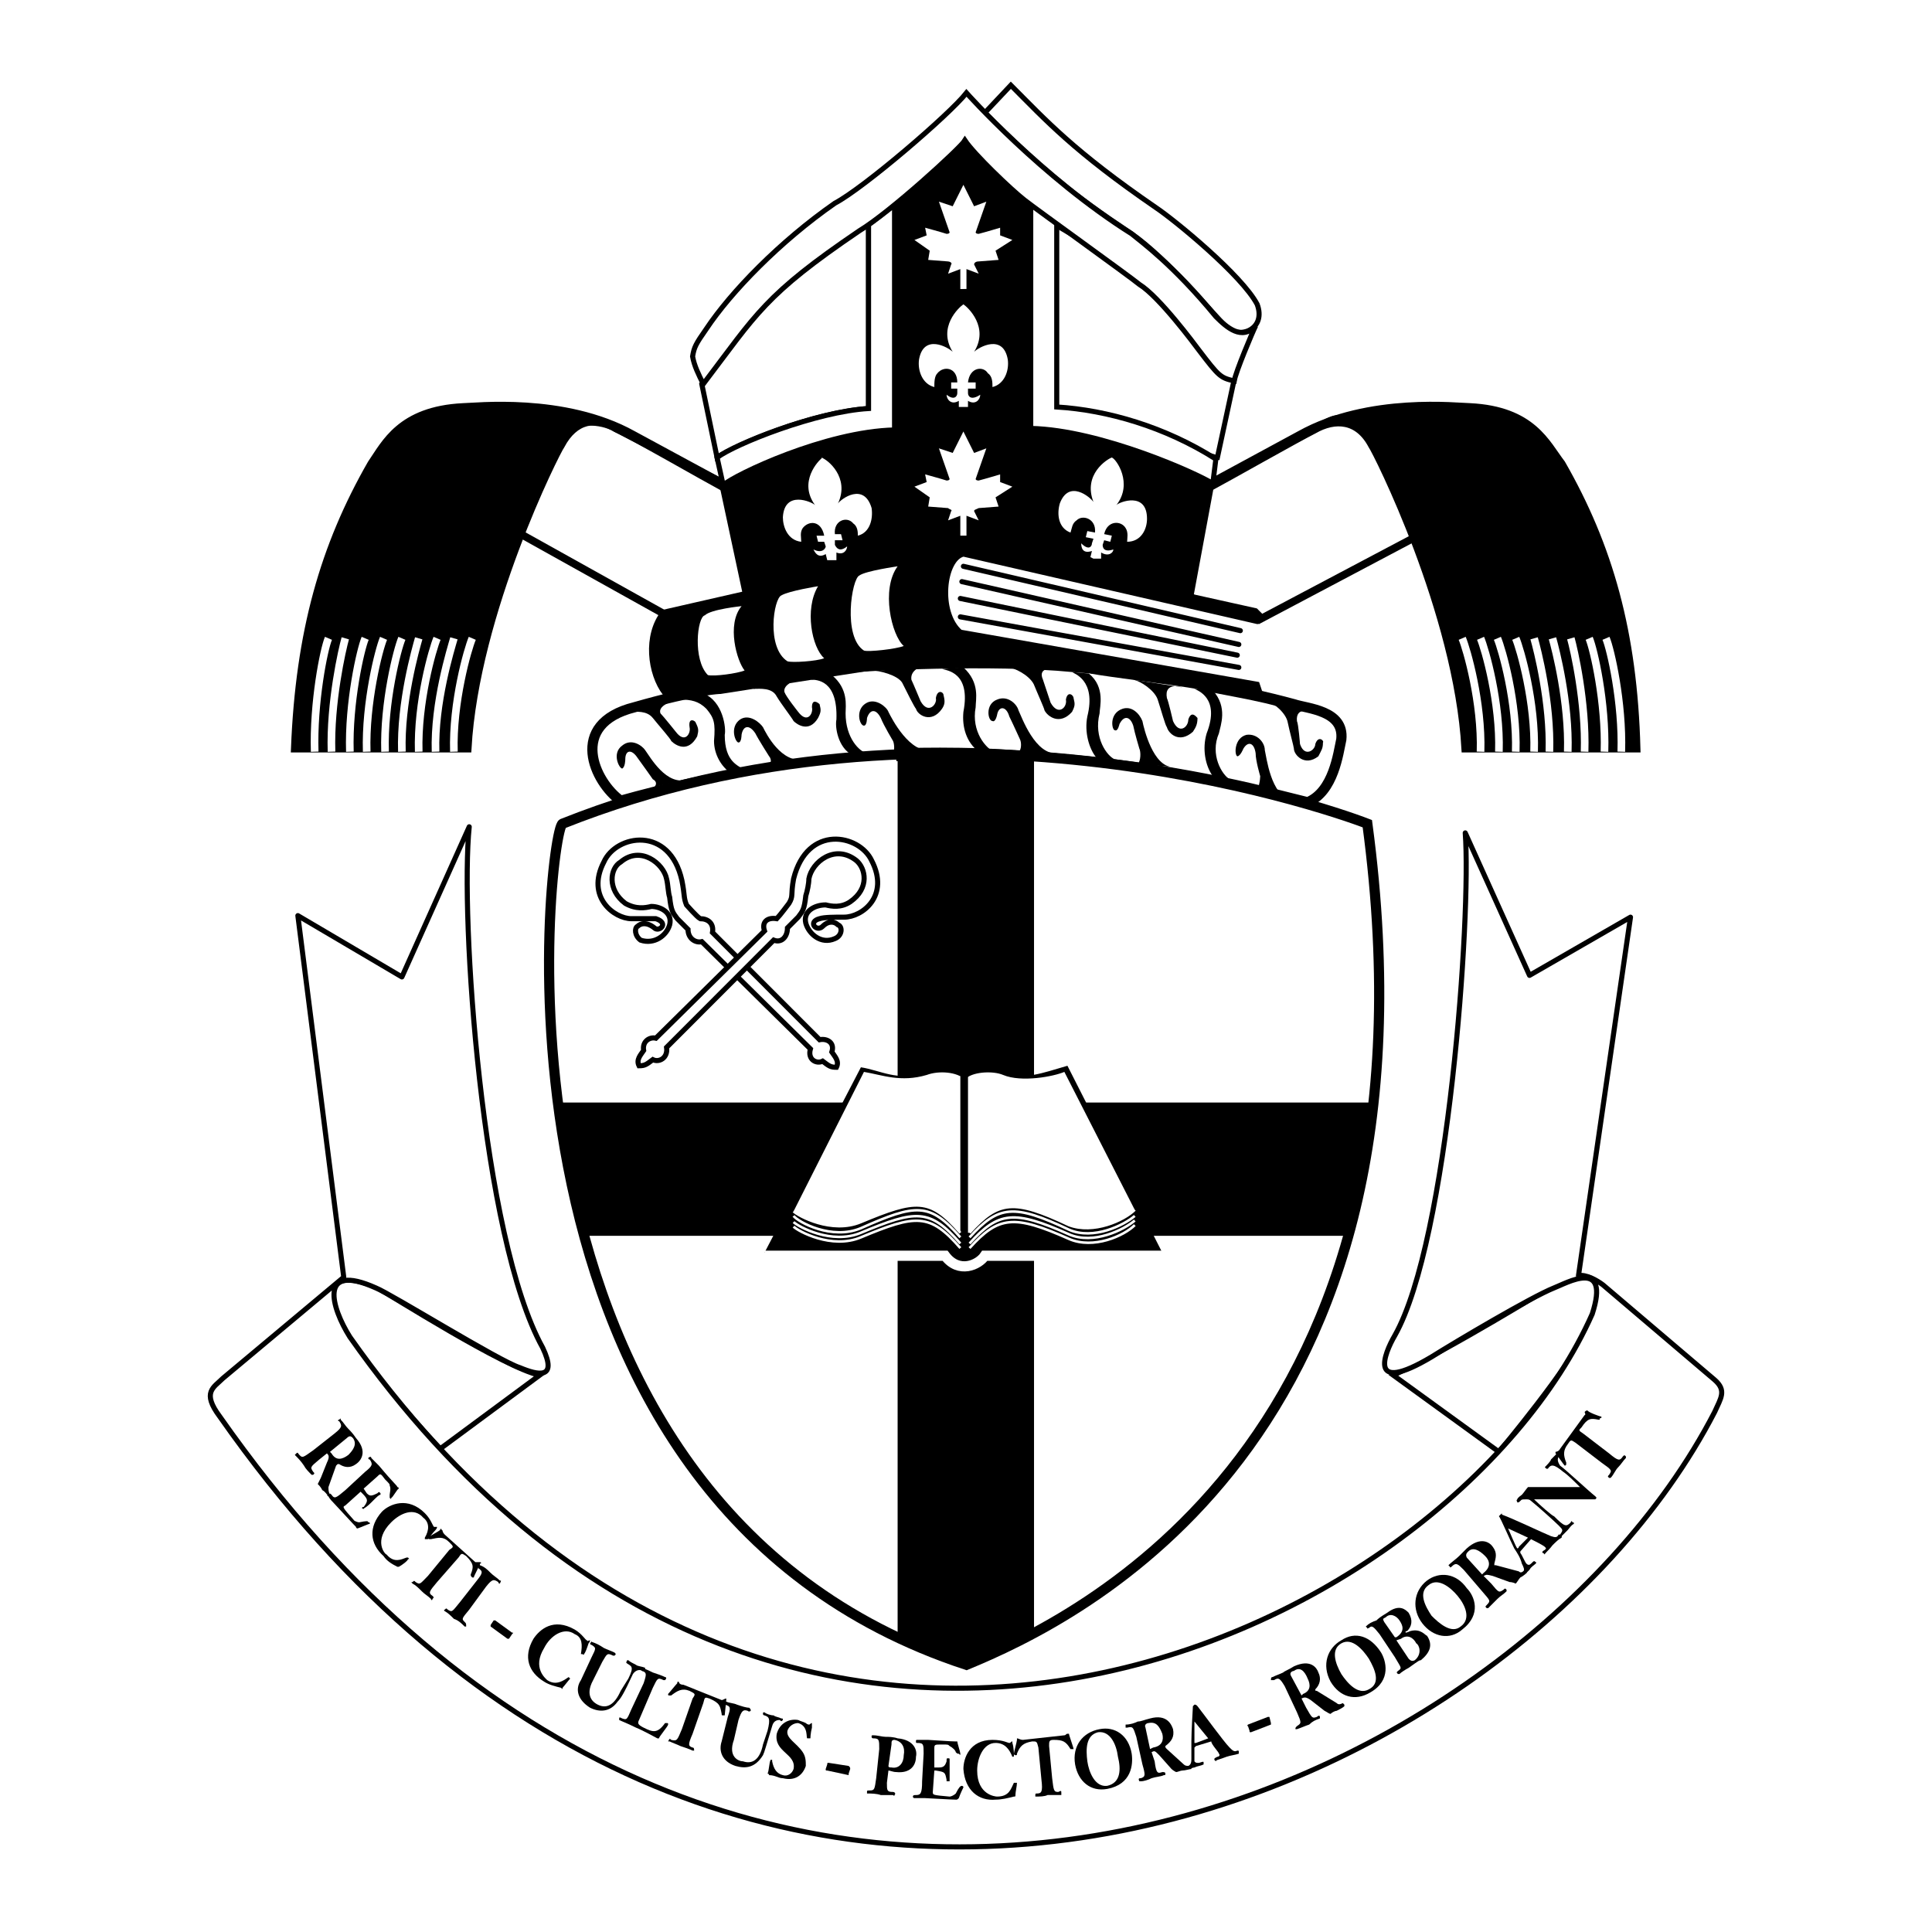 <?xml version="1.0" encoding="utf-8"?>
<!-- Generator: Adobe Illustrator 13.0.0, SVG Export Plug-In . SVG Version: 6.00 Build 14948)  -->
<!DOCTYPE svg PUBLIC "-//W3C//DTD SVG 1.0//EN" "http://www.w3.org/TR/2001/REC-SVG-20010904/DTD/svg10.dtd">
<svg version="1.0" id="Layer_1" xmlns="http://www.w3.org/2000/svg" xmlns:xlink="http://www.w3.org/1999/xlink" x="0px" y="0px"
	 width="192.756px" height="192.756px" viewBox="0 0 192.756 192.756" enable-background="new 0 0 192.756 192.756"
	 xml:space="preserve">
<g>
	<polygon fill-rule="evenodd" clip-rule="evenodd" fill="#FFFFFF" points="0,0 192.756,0 192.756,192.756 0,192.756 0,0 	"/>
	
		<path fill-rule="evenodd" clip-rule="evenodd" fill="#FFFFFF" stroke="#000000" stroke-width="1.016" stroke-miterlimit="2.613" d="
		M71.849,68.729l25.492-3.974c6.716,1.07,21.065,2.599,31.751,5.503c1.374,0.458,5.037,0.611,4.731,3.516
		c-0.305,1.375-0.763,5.197-3.357,6.267c-6.412-1.528-34.194-9.783-68.54-0.153c-2.595-1.834-5.342-7.643,1.374-9.324
		C69.711,68.729,71.849,68.729,71.849,68.729L71.849,68.729z"/>
	<path fill-rule="evenodd" clip-rule="evenodd" d="M62.079,76.678c-0.305,0-1.069-1.529,0-2.293c0.916-0.764,1.984,0,2.29,0.459
		c0.458,0.611,2.137,3.668,4.274,2.904l-3.358,0.765c0.305-0.306,0.152-0.611-0.152-0.765c0,0-1.069-1.528-1.527-2.14
		c-0.61-0.917-1.221-0.764-1.221,0.153C62.384,75.761,62.384,76.525,62.079,76.678L62.079,76.678z"/>
	<path fill-rule="evenodd" clip-rule="evenodd" d="M73.68,74.079c-0.306,0-0.916-1.528,0.152-2.292
		c0.916-0.611,1.984,0.305,2.29,0.764c0.305,0.611,1.832,3.668,4.121,3.21l-3.511,0.458c0.305-0.153,0.152-0.611,0-0.765
		c0,0-1.069-1.681-1.374-2.292c-0.611-0.917-1.222-0.764-1.374,0.153C73.985,73.315,73.985,74.079,73.68,74.079L73.68,74.079z"/>
	<path fill-rule="evenodd" clip-rule="evenodd" d="M86.197,72.398c-0.458,0-0.916-1.682,0.305-2.292
		c0.916-0.459,1.984,0.458,2.137,0.917c0.305,0.612,2.137,4.28,4.427,3.822l-3.969,0.305c0.153-0.152,0.153-0.917,0-1.223
		c0,0-0.916-1.528-1.221-2.292c-0.458-0.917-1.068-0.917-1.374,0C86.502,71.634,86.502,72.398,86.197,72.398L86.197,72.398z"/>
	<path fill-rule="evenodd" clip-rule="evenodd" d="M99.02,71.939c-0.458,0-0.764-1.682,0.458-2.14
		c1.069-0.458,1.984,0.458,2.137,1.07c0.306,0.612,1.68,4.585,3.969,4.28l-3.969-0.152c0.306-0.153,0.306-0.917,0.153-1.223
		c0,0-0.764-1.682-1.069-2.292c-0.305-1.07-1.068-1.07-1.221-0.153C99.478,71.328,99.325,72.092,99.02,71.939L99.02,71.939z"/>
	<path fill-rule="evenodd" clip-rule="evenodd" d="M111.231,72.856c-0.305,0-0.61-1.681,0.764-2.14
		c0.915-0.306,1.679,0.459,1.984,1.223c0.152,0.764,1.068,4.585,3.053,4.585l-3.511-0.306c0.306-0.306,0.306-1.223,0.152-1.528
		c0,0-0.458-1.529-0.61-2.293c-0.306-0.917-0.916-1.07-1.374-0.152C111.689,72.246,111.537,73.009,111.231,72.856L111.231,72.856z"
		/>
	<path fill-rule="evenodd" clip-rule="evenodd" d="M123.443,75.455c-0.305-0.152-0.305-1.834,0.916-2.14
		c1.068-0.153,1.832,0.764,1.832,1.529c0.152,0.611,0.61,4.585,2.595,4.891l-3.511-0.764c0.306-0.153,0.458-1.223,0.458-1.529
		c0,0-0.458-1.528-0.458-2.293c-0.153-1.07-0.764-1.223-1.222-0.458C124.054,74.691,123.749,75.455,123.443,75.455L123.443,75.455z"
		/>
	<path fill-rule="evenodd" clip-rule="evenodd" d="M62.842,71.022c0.61,0,1.679-0.153,2.29,0.612c0.61,0.764,1.832,2.14,1.832,2.292
		c0.458,0.458,1.679,1.223,2.595-0.458c0.153-0.611,0.153-0.764-0.152-1.376c0-0.152-0.763-0.611-0.61,0.459
		c0.152,0.611-0.458,1.681-1.374,0.458c0,0-1.221-1.528-1.527-1.834c-0.305-0.765,1.221-1.224,1.221-1.224l-4.426,1.07H62.842
		L62.842,71.022z"/>
	<path fill-rule="evenodd" clip-rule="evenodd" d="M75.207,68.729c0.61,0,1.832-0.153,2.29,0.765
		c0.458,0.764,1.526,2.14,1.679,2.446c0.305,0.306,1.526,1.223,2.442-0.306c0.305-0.612,0.305-0.765,0.153-1.376
		c-0.153-0.152-0.763-0.611-0.763,0.306c0.152,0.612-0.458,1.682-1.374,0.458c0,0-1.221-1.528-1.374-1.987
		c-0.153-0.765,1.221-1.223,1.221-1.223l-4.427,0.764L75.207,68.729L75.207,68.729z"/>
	<path fill-rule="evenodd" clip-rule="evenodd" d="M86.96,66.895c0.763,0,2.595,0.458,3.053,1.223
		c0.458,0.917,1.221,2.446,1.374,2.599c0.152,0.612,1.526,1.529,2.595,0c0.306-0.458,0.306-0.765,0.153-1.375
		c0-0.306-0.611-0.612-0.764,0.306c0.153,0.611-0.763,1.682-1.526,0.305c0,0-0.764-1.834-0.916-2.14
		c-0.152-1.069,1.221-1.375,1.221-1.375l-4.274,0.458H86.96L86.96,66.895z"/>
	<path fill-rule="evenodd" clip-rule="evenodd" d="M100.547,66.59c0.61,0,2.137,0.764,2.594,1.681
		c0.306,0.765,1.069,2.446,1.069,2.599c0.305,0.612,1.526,1.529,2.747,0.153c0.306-0.611,0.306-0.764,0.153-1.375
		c0-0.306-0.611-0.764-0.764,0.153c0.152,0.764-0.764,1.682-1.526,0.306c0,0-0.61-1.835-0.764-2.293
		c-0.61-1.375,1.222-1.069,1.222-1.069L100.547,66.59L100.547,66.59z"/>
	<path fill-rule="evenodd" clip-rule="evenodd" d="M113.063,67.812c0.764,0.153,2.137,1.07,2.442,1.987s0.763,2.599,0.916,2.751
		c0.152,0.611,1.221,1.681,2.595,0.458c0.306-0.458,0.458-0.764,0.458-1.375c-0.152-0.153-0.61-0.765-0.916,0.153
		c0,0.764-0.916,1.528-1.526,0.153c0,0-0.458-1.988-0.61-2.293c-0.306-1.681,1.526-1.07,1.526-1.07L113.063,67.812L113.063,67.812z"
		/>
	<path fill-rule="evenodd" clip-rule="evenodd" d="M126.344,69.952c0.764,0.154,1.984,1.224,2.137,2.14
		c0.153,0.765,0.611,2.446,0.611,2.599c0,0.611,1.068,1.834,2.442,0.764c0.305-0.611,0.457-0.764,0.457-1.375
		c0.153-0.153-0.457-0.764-0.763,0.153c0,0.612-1.068,1.376-1.526,0c0,0-0.153-1.986-0.306-2.292
		c-0.152-1.529,1.526-0.917,1.526-0.917L126.344,69.952L126.344,69.952z"/>
	<path fill-rule="evenodd" clip-rule="evenodd" d="M67.879,69.799c1.069,0,1.832,0.152,2.596,0.917
		c0.763,0.917,0.916,1.375,0.763,3.21c0,1.376,0.763,2.599,1.679,3.21l1.374-0.306c-0.61-0.459-1.984-0.765-1.984-3.516
		c0.153-0.611-0.153-3.363-2.137-4.127L67.879,69.799L67.879,69.799z"/>
	<path fill-rule="evenodd" clip-rule="evenodd" d="M80.854,67.812c0.61,0,2.748,0,2.595,3.975c-0.153,0.764,0.152,2.751,1.526,3.516
		l1.526-0.153c-0.763-0.152-2.137-1.528-2.137-3.974c0-0.765,0.306-2.446-1.374-3.822L80.854,67.812L80.854,67.812z"/>
	<path fill-rule="evenodd" clip-rule="evenodd" d="M93.982,66.743c0.458,0.152,2.901,0.305,2.138,4.279
		c-0.153,1.529,0.305,3.057,1.526,3.975h1.527c-0.764-0.306-2.29-1.987-1.832-4.433c0-0.764,0.458-2.446-1.221-3.974L93.982,66.743
		L93.982,66.743z"/>
	<path fill-rule="evenodd" clip-rule="evenodd" d="M106.957,67.048c0.153,0.153,2.442,0.764,1.527,4.433
		c-0.306,1.528,0.152,3.21,0.915,4.127l1.832,0.153c-0.764-0.306-2.137-2.14-1.526-4.585c0-0.612,0.611-2.599-1.068-3.975
		L106.957,67.048L106.957,67.048z"/>
	<path fill-rule="evenodd" clip-rule="evenodd" d="M119.169,68.729c0.306,0.153,2.596,0.917,1.222,4.433
		c-0.458,1.529-0.152,3.21,0.61,4.28l1.679,0.306c-0.763-0.458-1.983-2.445-1.068-4.585c0.153-0.764,0.917-2.599-0.61-4.28
		L119.169,68.729L119.169,68.729z"/>
	<path fill-rule="evenodd" clip-rule="evenodd" d="M84.061,67.201c1.832-0.306,15.112-0.917,22.896-0.153l3.816,0.306l0.458-0.306
		l-14.043-2.14L84.061,67.201L84.061,67.201z"/>
	<path fill-rule="evenodd" clip-rule="evenodd" d="M108.789,67.201c1.527,0.306,9.006,1.223,10.533,1.528
		c1.679,0.459,6.869,1.223,8.854,1.987l0.152-0.458l-8.549-2.14l-9.006-1.223h-1.831L108.789,67.201L108.789,67.201z"/>
	
		<path fill-rule="evenodd" clip-rule="evenodd" fill="#FFFFFF" stroke="#000000" stroke-width="1.016" stroke-miterlimit="2.613" d="
		M56.125,82.181c-1.374,0.458-9.617,67.562,40.299,83.919c11.143-4.586,48.237-22.318,39.995-83.919
		C131.687,80.347,93.371,67.354,56.125,82.181L56.125,82.181z"/>
	<polygon fill-rule="evenodd" clip-rule="evenodd" points="89.556,75.608 89.556,163.041 96.577,166.1 102.53,163.041 
		102.53,75.608 89.556,75.608 	"/>
	<path fill="none" stroke="#000000" stroke-width="1.269" stroke-miterlimit="2.613" d="M102.53,163.041V75.608
		c-5.8-0.611-13.127-0.306-13.127-0.306"/>
	<path fill-rule="evenodd" clip-rule="evenodd" d="M56.125,110h80.599c0.916,3.059-2.442,13.299-2.442,13.299H58.567
		C58.567,123.299,55.973,117.49,56.125,110L56.125,110z"/>
	<path fill-rule="evenodd" clip-rule="evenodd" d="M85.892,106.484c1.984,0.307,3.511,1.377,6.411,0.611
		c1.221-0.611,3.053-0.457,3.817,0.307c0.61-0.764,2.9-0.764,4.427-0.307c1.679,0.611,3.357,0,5.952-0.764l9.465,18.648H97.951
		c-0.306,1.07-2.442,2.6-3.816,0h-17.86L85.892,106.484L85.892,106.484z"/>
	<path fill="none" stroke="#FFFFFF" stroke-width="1.016" stroke-miterlimit="2.613" d="M115.964,125.287H98.256
		c-0.61,0.916-2.594,1.834-3.968,0H76.275"/>
	<path fill-rule="evenodd" clip-rule="evenodd" fill="#FFFFFF" d="M86.197,106.943c1.832,0.307,3.664,1.07,6.258,0.307
		c1.221-0.459,3.053-0.307,3.816,0.457c0.611-0.764,2.748-0.916,3.816-0.457c1.832,0.764,5.037,0.152,6.105-0.307l7.022,13.758
		c-1.068,1.068-4.121,2.445-6.563,1.527c-5.495-2.598-7.022-2.445-9.922,0.766h-0.916c-3.053-3.516-4.427-3.363-9.922-1.07
		c-2.901,1.223-6.259-0.611-6.717-1.07L86.197,106.943L86.197,106.943z"/>
	<polygon fill-rule="evenodd" clip-rule="evenodd" points="95.814,107.402 95.814,123.299 96.577,123.299 96.577,107.402 
		95.814,107.402 	"/>
	
		<path fill-rule="evenodd" clip-rule="evenodd" fill="#FFFFFF" stroke="#000000" stroke-width="0.507" stroke-miterlimit="2.613" d="
		M62.995,91.658c-1.679,0-4.579-2.14-2.748-5.655c1.221-2.752,6.563-3.669,7.785,1.834c0.305,1.529,0.153,1.682,0.458,2.446
		c0,0,1.068,1.223,1.374,1.375c0.763,0,1.374,0.458,1.221,1.376l10.686,10.699c0.763-0.152,1.526,0.307,1.221,1.225
		c0.306,0.457,0.764,0.916,0.458,1.527c-0.611,0-0.764-0.152-1.374-0.611c-0.611,0.307-1.527-0.152-1.221-1.223l-10.838-10.7
		c-0.611,0.153-1.374-0.306-1.374-1.223l-1.068-1.07c-0.458-0.611-0.611-0.764-0.764-2.14c-0.153-0.459-0.153-1.223-0.306-1.834
		c-0.305-1.529-2.594-3.363-4.579-1.681c-1.068,0.611-1.374,2.751,0.458,4.127c1.068,0.611,1.984,0.458,2.595,0.306
		c0.916,0,2.137,0.611,1.832,1.834c-0.306,1.07-1.526,1.987-2.9,1.529c-0.611-0.458-0.611-1.223-0.306-1.376
		c0.306-0.306,0.916-0.458,1.679,0.153c0.458,0.458,1.526-0.459,0.152-0.917C64.979,91.658,63.911,91.658,62.995,91.658
		L62.995,91.658z"/>
	
		<path fill-rule="evenodd" clip-rule="evenodd" fill="#FFFFFF" stroke="#000000" stroke-width="0.507" stroke-miterlimit="2.613" d="
		M84.212,91.505c1.832,0,4.58-2.14,2.748-5.656c-1.221-2.599-6.412-3.669-7.785,1.834c-0.306,1.682,0,1.682-0.458,2.446
		c0,0-0.916,1.223-1.221,1.528c-0.916-0.152-1.526,0.306-1.221,1.223L65.437,103.58c-0.61-0.152-1.374,0.307-1.221,1.223
		c-0.305,0.459-0.764,0.918-0.458,1.529c0.61,0,0.763-0.152,1.374-0.611c0.61,0.305,1.526-0.152,1.373-1.223l10.686-10.7
		c0.763,0.306,1.374-0.306,1.374-1.223l1.068-1.07c0.458-0.612,0.61-0.765,0.763-2.14c0.152-0.459,0.305-1.223,0.305-1.682
		c0.306-1.681,2.595-3.516,4.732-1.834c0.917,0.764,1.374,2.751-0.61,4.127c-0.916,0.611-1.832,0.458-2.442,0.306
		c-1.069,0-2.29,0.611-1.984,1.834c0.305,1.07,1.526,2.14,2.9,1.529c0.764-0.306,0.764-1.223,0.305-1.376
		c-0.305-0.306-0.916-0.458-1.526,0.153c-0.611,0.612-1.527-0.458-0.305-0.764C82.229,91.505,83.297,91.505,84.212,91.505
		L84.212,91.505z"/>
	
		<path fill-rule="evenodd" clip-rule="evenodd" fill="#FFFFFF" stroke="#000000" stroke-width="0.507" stroke-miterlimit="2.613" d="
		M139.014,137.209l10.532,7.643c0,0,7.175-8.561,9.007-12.533c1.068-2.904,2.137-6.574-3.358-4.127
		C153.668,128.955,145.271,134.305,139.014,137.209L139.014,137.209z"/>
	
		<path fill-rule="evenodd" clip-rule="evenodd" fill="#FFFFFF" stroke="#000000" stroke-width="0.507" stroke-miterlimit="2.613" d="
		M53.835,137.209l-9.922,7.338c0,0-7.632-8.102-9.617-12.076c-1.374-2.6-2.29-6.42,3.358-3.975
		C39.028,129.26,50.325,136.445,53.835,137.209L53.835,137.209z"/>
	
		<path fill-rule="evenodd" clip-rule="evenodd" fill="#FFFFFF" stroke="#000000" stroke-width="0.507" stroke-linejoin="round" stroke-miterlimit="2.613" d="
		M146.188,83.098c0.61,8.254-1.68,40.66-7.022,50.137c-1.068,1.834-2.747,5.963,3.664,2.141c2.441-1.529,9.922-5.961,12.212-6.879
		c1.221-0.459,5.647-3.057,3.815,2.6c-14.196,31.945-80.598,63.893-123.95,2.293c-1.832-2.906-3.206-7.49,2.595-4.893
		c1.526,0.611,12.365,7.338,14.349,7.949c1.832,0.764,3.816,1.223,2.291-1.988c-6.106-11.006-8.243-43.105-7.327-51.97l-6.717,14.98
		l-10.38-6.115l4.579,36.074l-12.059,10.088c-0.916,0.918-2.137,1.377-0.306,3.822c50.985,72.76,128.531,39.438,149.138-0.459
		c0.611-1.375,1.222-2.139,0-3.209l-11.143-9.477c-0.61-0.459-1.68-1.07-2.442-0.918l5.19-35.768L152.6,97.313L146.188,83.098
		L146.188,83.098z"/>
	<path fill-rule="evenodd" clip-rule="evenodd" d="M34.602,143.477c0.305-0.307,0.458-0.152,0.61,0c0.458,0.611,0,1.223-0.458,1.682
		c-0.611,0.459-1.221,0.611-1.679-0.154l-0.153-0.152L34.602,143.477L34.602,143.477z M32.618,145.004
		c0.153,0.154,0.305,0.307,0,0.918l-0.611,1.529c-0.153,0.305-0.306,0.611-0.306,0.611c0.153,0.152,0.306,0.305,0.458,0.611
		c0.306,0.152,0.458,0.459,0.611,0.611c0,0,0,0,0.152-0.152l0,0c-0.152-0.307-0.152-0.459-0.152-0.766l0.763-2.139
		c0.153-0.154,0.153-0.154,0.153-0.154h0.153c0.458,0.307,1.068,0.459,1.679,0c0.458-0.305,1.221-1.223,0-2.598
		c-0.305-0.459-0.61-0.766-0.763-0.918c-0.305-0.305-0.458-0.611-0.763-0.916c0-0.154,0-0.154-0.152,0c-0.153,0-0.153,0.152,0,0.152
		c0.305,0.459,0.305,0.611-0.458,1.223l-2.137,1.682c-1.069,0.764-1.069,0.764-1.374,0.459c-0.152-0.154-0.152-0.307-0.305-0.154
		c-0.153,0.154-0.153,0.154-0.153,0.154c0.306,0.305,0.61,0.611,0.916,1.07c0.152,0.305,0.458,0.611,0.763,0.916c0,0,0,0,0.153,0
		c0.153-0.152,0.153-0.152,0-0.305c-0.305-0.459-0.305-0.459,0.61-1.223L32.618,145.004L32.618,145.004z"/>
	<path fill-rule="evenodd" clip-rule="evenodd" d="M36.434,146.84c0.763-0.611,0.763-0.766,0.458-1.223
		c-0.153,0-0.153-0.154-0.153-0.154c0.153-0.152,0.306-0.152,0.306,0c0.152,0.154,0.458,0.459,0.763,0.766
		c1.527,1.834,1.832,1.986,1.832,2.139c0.153,0,0.153,0.152,0.153,0.152c-0.153,0-0.61,0.918-0.763,0.918c0,0.152,0,0.152-0.152,0
		c0-0.152,0-0.152,0-0.305c0-0.154,0.152-0.613,0-0.918c0-0.152,0-0.152-0.458-0.611c-0.458-0.611-0.458-0.611-0.763-0.307
		l-1.374,1.223l0.305,0.459c0.306,0.307,0.458,0.307,1.069,0c0.152-0.152,0.152-0.152,0.305,0v0.154
		c-0.153,0-0.305,0.152-0.916,0.764c-0.153,0.152-0.458,0.459-0.764,0.611c0,0.152,0,0-0.152,0c0-0.152,0-0.152,0.152-0.152
		c0.458-0.611,0.458-0.766-0.152-1.377l-0.153-0.152l-1.526,1.375c-0.306,0.154-0.306,0.154,0.916,1.529
		c0,0,0.306,0.152,0.458,0.152c0.763-0.152,0.916-0.152,0.916,0c0.153,0,0.153,0,0.153,0.152c-0.153,0-0.763,0.307-1.221,0.459
		c0,0-0.153,0-0.153-0.152c-0.153-0.152-0.153-0.152-2.137-2.293c-0.61-0.611-0.61-0.764-0.61-0.764c-0.153,0-0.153-0.152,0-0.152
		c0.152-0.154,0.152-0.154,0.305,0c0.306,0.457,0.458,0.305,1.374-0.459L36.434,146.84L36.434,146.84z"/>
	<path fill-rule="evenodd" clip-rule="evenodd" d="M42.692,153.564c0,0-0.152,0-0.305,0c0-0.152,0-0.152,0-0.152
		c0.458-0.764,0.458-1.529-0.153-1.986c-0.916-1.07-2.29-0.459-3.206,0.457c-1.832,1.834-0.61,3.211-0.458,3.211
		c0.764,0.916,1.527,0.457,1.985,0.305h0.153c0.152,0.152,0.152,0.152,0,0.152c0,0.154-0.611,0.613-0.917,0.766c0,0,0,0-0.153,0
		c-0.61-0.307-1.068-0.611-1.373-1.07c-1.374-1.223-1.527-2.904-0.153-4.434c0.763-0.764,2.595-1.527,4.274,0.154
		c0.611,0.611,0.764,1.223,0.916,1.375c0,0,0.153,0,0.305,0c0,0,0,0.152-0.152,0.307C43.15,152.953,42.845,153.412,42.692,153.564
		L42.692,153.564z"/>
	<path fill-rule="evenodd" clip-rule="evenodd" d="M47.424,155.857c0.152,0,0.458,0,0.458,0c0.153,0,0.153,0.152,0,0.152
		c0,0.154-0.611,1.225-0.611,1.377h-0.152c-0.153-0.152-0.153-0.152-0.153-0.307c0.305-0.764,0.305-1.07-0.458-1.834
		c-0.458-0.305-0.458-0.305-0.763,0.152l-2.137,2.445c-0.763,0.918-0.916,1.07-0.458,1.377c0.152,0.152,0.152,0.152,0,0.305
		c0,0.154-0.153,0.154-0.153,0c-0.306-0.305-0.611-0.457-0.917-0.764c-0.305-0.307-0.61-0.611-0.916-0.764
		c-0.153-0.154-0.153-0.154,0-0.154c0.153-0.152,0.153-0.152,0.305,0c0.458,0.307,0.458,0.154,1.221-0.609l2.138-2.6
		c0.458-0.307,0.458-0.307,0-0.764c-0.611-0.611-1.069-0.459-1.832-0.307c-0.153,0-0.153,0-0.153,0
		c-0.153,0-0.153-0.152-0.153-0.152c0.153-0.152,1.069-0.611,1.221-0.764c0-0.154,0.153-0.154,0.153,0c0.153,0,0,0.152,0.305,0.457
		L47.424,155.857L47.424,155.857z"/>
	<path fill-rule="evenodd" clip-rule="evenodd" d="M47.577,157.691c0.611-0.764,0.611-0.916,0.153-1.223c0-0.152,0-0.152,0-0.305
		c0.153-0.154,0.153-0.154,0.153,0c0.458,0.152,0.763,0.457,1.068,0.764c0.306,0.307,0.611,0.459,0.916,0.764
		c0.152,0,0.152,0,0,0.307c0,0-0.153,0-0.153-0.154c-0.458-0.305-0.61-0.305-1.221,0.459l-1.679,2.293
		c-0.763,0.918-0.763,0.918-0.458,1.223c0.153,0.154,0.153,0.154,0.153,0.459c-0.153,0-0.153,0-0.153,0
		c-0.305-0.305-0.61-0.611-1.068-0.764c-0.305-0.307-0.61-0.611-0.916-0.766c-0.152-0.152,0-0.152,0-0.152
		c0.153-0.152,0.153-0.152,0.306,0c0.458,0.307,0.458,0.152,1.221-0.764L47.577,157.691L47.577,157.691z"/>
	<path fill-rule="evenodd" clip-rule="evenodd" d="M49.256,161.666h0.152l1.679,1.223c0.152,0,0.152,0,0,0.152l-0.306,0.459
		c0,0,0,0-0.152,0l-1.679-1.223v-0.152L49.256,161.666L49.256,161.666z"/>
	<path fill-rule="evenodd" clip-rule="evenodd" d="M58.263,165.029c0,0.152-0.153,0-0.153,0c-0.153,0-0.153,0-0.153,0
		c0.153-0.918,0.153-1.682-0.611-1.988c-1.068-0.764-2.442,0.154-3.053,1.377c-1.221,1.986,0.153,3.057,0.306,3.209
		c0.916,0.611,1.679,0,2.137-0.305l0,0c0.153,0.152,0.153,0.152,0.153,0.152c-0.153,0.152-0.611,0.764-0.764,0.918
		c0,0.152,0,0.152-0.152,0c-0.61-0.154-1.221-0.307-1.68-0.611c-1.526-0.918-2.137-2.447-1.068-4.281
		c0.611-0.916,1.985-2.139,4.122-0.916c0.764,0.457,1.069,1.07,1.221,1.07c0,0.152,0.153,0,0.306,0c0,0,0,0.152-0.153,0.305
		C58.567,164.418,58.416,164.877,58.263,165.029L58.263,165.029z"/>
	<path fill-rule="evenodd" clip-rule="evenodd" d="M59.026,165.334c0.458-0.916,0.458-0.916,0-1.223
		c-0.153,0-0.153-0.152-0.153-0.152c0.153-0.152,0.153-0.305,0.153-0.152c0.458,0.152,0.763,0.305,1.221,0.611
		c0.305,0.152,0.763,0.305,1.068,0.459c0.153,0.152,0.153,0.152,0,0.305h-0.153c-0.61-0.305-0.61-0.152-1.068,0.611l-0.916,1.834
		c-0.916,1.682,0.153,2.293,0.458,2.445c0.916,0.459,1.679,0,2.289-1.375l0.764-1.223c0.61-1.223,0.305-1.223-0.153-1.529
		c0,0-0.153-0.152,0-0.152c0-0.152,0-0.152,0.153-0.152c0.152,0.152,0.458,0.305,0.763,0.459c0.153,0.152,0.61,0.152,0.916,0.305
		c0,0.152,0,0.152-0.152,0.307c0,0,0,0-0.153,0c-0.152-0.154-0.61-0.154-0.916,0.305c-0.916,1.988-1.221,2.445-1.526,2.752
		c-0.763,1.07-1.832,1.07-2.748,0.611c-1.221-0.764-1.527-1.834-0.916-2.752L59.026,165.334L59.026,165.334z"/>
	<path fill-rule="evenodd" clip-rule="evenodd" d="M64.216,167.934c0.305-0.918,0.305-1.07-0.153-1.223
		c-0.152-0.154-0.152-0.154-0.152-0.154c0-0.305,0-0.305,0.152-0.152c0.458,0.152,0.764,0.307,1.069,0.459
		c0.458,0.152,0.916,0.307,1.221,0.459c0.152,0,0.152,0.152,0,0.305H66.2c-0.611-0.305-0.611-0.152-1.068,0.766l-1.374,3.209
		c-0.153,0.307-0.153,0.459,0.458,0.764c0.916,0.459,1.374,0.613,2.137-0.457c0.152,0,0.152,0,0.152,0c0.153,0,0.153,0,0.153,0.152
		s-0.916,1.223-0.916,1.375c0,0,0,0-0.153,0c-0.305-0.152-1.374-0.764-2.137-1.07c-0.916-0.457-1.374-0.611-1.679-0.764
		c-0.153,0-0.153,0,0,0c0-0.307,0-0.307,0.305-0.152c0.458,0.152,0.458,0.152,0.916-0.918L64.216,167.934L64.216,167.934z"/>
	<path fill-rule="evenodd" clip-rule="evenodd" d="M72,169.615c0.153,0,0.306-0.154,0.458-0.154v0.154
		c0,0.152-0.153,1.375-0.153,1.527h-0.153c-0.153,0-0.153,0-0.153-0.152c-0.152-0.764-0.152-1.07-1.221-1.529
		c-0.458-0.152-0.458-0.152-0.61,0.459l-1.068,3.059c-0.458,1.068-0.458,1.223,0,1.375c0.152,0,0.152,0.152,0.152,0.305
		c0,0,0,0-0.152,0c-0.305-0.152-0.764-0.305-1.222-0.457c-0.305-0.154-0.763-0.307-1.068-0.459c-0.153,0-0.153,0-0.153,0
		c0.153-0.307,0.153-0.307,0.306-0.154c0.611,0.154,0.611,0,1.068-1.068l1.069-3.059c0.305-0.457,0.305-0.457-0.305-0.764
		c-0.764-0.305-1.221,0-1.832,0.459h-0.153c-0.153,0-0.153,0-0.153-0.152c0.153-0.154,0.764-0.918,0.917-1.07
		c0-0.152,0-0.152,0.152-0.152c0,0,0,0.305,0.458,0.305L72,169.615L72,169.615z"/>
	<path fill-rule="evenodd" clip-rule="evenodd" d="M72.611,171.295c0.306-0.916,0.306-1.068-0.305-1.223l-0.153-0.152
		c0.153-0.152,0.153-0.152,0.306-0.152c0.305,0.152,0.763,0.152,1.068,0.305c0.458,0.154,0.916,0.307,1.221,0.307
		c0.153,0.152,0.153,0.152,0.153,0.307c0,0-0.153,0.152-0.306,0c-0.458-0.154-0.61,0-0.916,0.916l-0.458,1.986
		c-0.61,1.684,0.458,2.141,0.916,2.141c0.916,0.307,1.679-0.152,1.985-1.682l0.458-1.375c0.305-1.223,0.153-1.377-0.305-1.529
		c0,0-0.152,0-0.152-0.152s0-0.152,0.152-0.152c0.153,0.152,0.61,0.305,0.916,0.305c0.153,0.152,0.458,0.152,0.763,0.307
		c0.152,0,0.152,0,0.152,0.152c-0.152,0.152-0.152,0.152-0.305,0c-0.153,0-0.61,0-0.763,0.611c-0.61,1.988-0.763,2.6-0.916,2.904
		c-0.763,1.223-1.68,1.375-2.748,1.07c-1.374-0.459-1.679-1.529-1.374-2.445L72.611,171.295L72.611,171.295z"/>
	<path fill-rule="evenodd" clip-rule="evenodd" d="M80.854,173.436c0,0-0.153,0-0.306,0c-0.152,0,0.153-1.223-0.916-1.527
		c-0.458,0-0.917,0.305-1.068,0.764c-0.153,0.764,0.916,1.223,1.526,2.141c0.306,0.459,0.306,0.916,0.306,1.375
		c-0.306,0.918-1.069,1.529-2.29,1.223c-0.458,0-0.763-0.305-1.374-0.305c0-0.154-0.153-0.154-0.153-0.154
		c0.153-0.305,0.153-1.07,0.305-1.375c0,0,0,0,0.153,0c0,0,0,0,0,0.152c0.153,0.764,0.458,1.223,1.068,1.377
		c0.458,0.152,0.916-0.154,1.069-0.613c0.305-1.527-1.984-1.68-1.679-3.514c0.305-1.07,1.221-1.529,2.137-1.377
		c0.305,0.152,0.458,0.152,0.763,0.307c0.152,0.152,0.305,0.152,0.305,0.152c0.153,0,0.153-0.152,0.306-0.152
		c0,0.152,0,0.152,0,0.457C80.854,172.979,80.854,173.436,80.854,173.436L80.854,173.436z"/>
	<path fill-rule="evenodd" clip-rule="evenodd" d="M82.534,176.035c0-0.154,0-0.154,0.152-0.154l1.985,0.307
		c0.152,0.152,0.152,0.152,0.152,0.305l-0.152,0.459v0.154l-2.137-0.459c-0.153,0-0.153,0-0.153-0.154L82.534,176.035
		L82.534,176.035z"/>
	<path fill-rule="evenodd" clip-rule="evenodd" d="M88.945,174.047c0-0.305,0-0.459,0.305-0.459
		c0.763,0.154,1.068,0.766,0.916,1.529c0,0.764-0.458,1.375-1.221,1.223c-0.153,0-0.305,0-0.305-0.152L88.945,174.047
		L88.945,174.047z M87.418,177.41c-0.153,1.07-0.153,1.223-0.611,1.223c-0.305,0-0.305,0-0.305,0.152c0,0.154,0,0.154,0,0.154
		c0.458,0,0.916,0,1.374,0.152c0.306,0,0.764,0,1.221,0c0.153,0.152,0.153,0,0.153,0c0.153-0.152,0-0.307-0.153-0.307
		c-0.61,0-0.61-0.152-0.61-0.916l0.153-1.223c0.152,0,0.458,0.152,0.763,0.152c1.374,0.152,1.984-0.611,1.984-1.527
		c0.152-0.613-0.153-1.684-1.832-1.836c-0.458-0.152-0.916-0.152-1.221-0.152c-0.306,0-0.763-0.152-1.221-0.152
		c-0.153,0-0.153,0-0.153,0.152s0.153,0.152,0.153,0.152c0.61,0,0.61,0.152,0.61,1.07L87.418,177.41L87.418,177.41z"/>
	<path fill-rule="evenodd" clip-rule="evenodd" d="M92.15,174.965c0-0.918,0-1.07-0.611-1.07c-0.152,0-0.152,0-0.152-0.152
		c0-0.154,0-0.154,0.152-0.154c0.153,0,0.611,0,1.069,0c2.29,0.154,2.595,0.154,2.9,0.154l0,0c0,0.152,0.305,1.07,0.305,1.223
		s0,0.152-0.152,0c-0.153,0-0.153,0-0.306-0.152c0-0.154-0.305-0.459-0.611-0.611c-0.152-0.154-0.152-0.154-0.763-0.154
		c-0.763,0-0.763,0-0.763,0.459v1.834h0.458c0.458,0,0.611-0.152,0.764-0.611c0-0.305,0-0.305,0.152-0.305s0.152,0,0.152,0.152
		c0,0,0,0.305,0,1.07c0,0.305,0,0.611,0,1.07c-0.152,0-0.152,0-0.305,0c0,0,0,0,0-0.154c-0.153-0.764-0.153-0.764-1.069-0.916
		h-0.152l-0.153,2.139c0,0.307,0,0.307,1.679,0.459c0.153,0,0.458-0.152,0.611-0.305c0.306-0.611,0.458-0.766,0.611-0.766
		c0,0,0.153,0,0.153,0.154c0,0-0.306,0.611-0.458,1.07c-0.153,0.152-0.153,0.152-0.306,0.152s-0.305,0-3.053-0.152
		c-0.916,0-0.916,0-1.068,0c0,0-0.153,0-0.153-0.154c0-0.152,0.153-0.152,0.306-0.152c0.458,0,0.611-0.152,0.611-1.375
		L92.15,174.965L92.15,174.965z"/>
	<path fill-rule="evenodd" clip-rule="evenodd" d="M101.157,175.117c0,0.154,0,0.154-0.153,0.154l0,0
		c-0.306-0.766-0.763-1.377-1.679-1.377c-1.221,0-1.832,1.529-1.832,2.752c0,2.445,1.832,2.598,1.984,2.598
		c1.221,0,1.374-0.764,1.68-1.375l0,0c0.152,0,0.305,0,0.305,0c0,0.305-0.152,0.916-0.152,1.223c0,0.152,0,0.152-0.152,0.152
		c-0.61,0.154-1.222,0.307-1.832,0.307c-1.68,0.152-3.053-0.918-3.206-3.059c0-1.068,0.61-2.904,2.9-2.904
		c1.068,0,1.527,0.307,1.679,0.307c0.153,0,0.153-0.152,0.306-0.152c0,0,0,0,0,0.152
		C101.157,174.354,101.157,174.965,101.157,175.117L101.157,175.117z"/>
	<path fill-rule="evenodd" clip-rule="evenodd" d="M106.193,173.131c0.153,0,0.153-0.152,0.306-0.152c0.153,0,0.153,0,0.153,0
		c0,0.152,0.458,1.375,0.458,1.527c0,0,0,0-0.153,0c0,0,0,0-0.152,0c-0.458-0.764-0.763-0.918-1.68-0.918
		c-0.457,0-0.457,0.154-0.457,0.613l0.305,3.209c0.152,1.223,0.152,1.375,0.61,1.375c0.306-0.152,0.306-0.152,0.306,0.154v0.152
		c-0.458,0-0.916,0-1.374,0c-0.305,0.152-0.763,0.152-1.221,0.152l0,0c0-0.305,0-0.305,0.152-0.305c0.458,0,0.61-0.154,0.458-1.377
		l-0.305-3.209c-0.153-0.611-0.153-0.611-0.611-0.611c-0.916,0.152-1.221,0.459-1.526,1.223c0,0.152,0,0.152-0.152,0.152
		c0,0-0.152,0-0.152-0.152s0.305-1.223,0.305-1.377v-0.152c0.152,0,0.306,0.152,0.61,0.152L106.193,173.131L106.193,173.131z"/>
	<path fill-rule="evenodd" clip-rule="evenodd" d="M109.553,172.824c1.221-0.152,1.832,1.223,1.984,2.447
		c0.305,1.221,0.305,2.598-1.069,2.902c-1.221,0.154-1.831-1.375-1.983-2.445C108.331,174.506,108.331,173.131,109.553,172.824
		L109.553,172.824z M109.705,172.52c-1.68,0.305-2.748,1.682-2.442,3.516c0.305,1.682,1.526,2.75,3.205,2.445
		c2.442-0.459,2.596-2.445,2.442-3.516C112.605,173.131,111.231,172.213,109.705,172.52L109.705,172.52z"/>
	<path fill-rule="evenodd" clip-rule="evenodd" d="M114.284,172.365c-0.152-0.305,0.153-0.457,0.306-0.457
		c0.763-0.154,1.068,0.305,1.374,1.07c0.152,0.609,0,1.223-0.916,1.375l-0.306,0.152L114.284,172.365L114.284,172.365z
		 M114.895,174.812c0.306-0.154,0.306-0.154,0.764,0.305l1.222,1.375c0.152,0.154,0.458,0.307,0.458,0.307
		c0.152,0,0.457-0.152,0.61-0.152c0.306,0,0.763-0.154,0.916-0.154c0,0,0,0,0-0.305h-0.153c-0.305,0-0.457,0-0.61-0.152
		l-1.679-1.529c-0.153-0.152-0.153-0.152-0.153-0.305l0,0c0.611-0.459,0.916-0.918,0.764-1.682c-0.152-0.459-0.61-1.529-2.29-1.07
		c-0.61,0.152-0.915,0.305-1.221,0.305c-0.306,0.154-0.764,0.307-1.222,0.307c0,0,0,0.152,0,0.305h0.153
		c0.61-0.152,0.61,0,0.916,0.918l0.61,2.752c0.305,1.07,0.305,1.223-0.152,1.375c-0.153,0-0.306,0-0.153,0.307c0,0,0,0,0.153,0
		c0.305,0,0.763-0.154,1.067-0.307c0.458-0.152,0.917-0.152,1.222-0.305c0.152,0,0.152,0,0.152-0.154
		c0-0.152-0.152-0.152-0.305-0.152c-0.458,0.152-0.611,0.152-0.764-1.07L114.895,174.812L114.895,174.812z"/>
	<path fill-rule="evenodd" clip-rule="evenodd" d="M119.322,173.895c-0.153,0-0.153,0-0.153,0c0-0.307,0-1.834,0-2.141l1.374,1.682
		L119.322,173.895L119.322,173.895z M120.849,173.742c0,0.305,0.763,1.07,0.763,1.223c0.153,0.152,0,0.307-0.152,0.307
		c-0.306,0.152-0.306,0.152-0.306,0.305l0.153,0.152c0-0.152,0.305-0.152,1.068-0.457c0.458-0.154,0.764-0.154,1.222-0.307v-0.152
		c0-0.154,0-0.154-0.153-0.154c-0.305,0.154-0.458,0-0.764-0.305c-0.61-0.611-2.595-3.363-3.205-4.127
		c-0.152-0.154-0.152-0.154-0.306-0.154l-0.152,0.154c0,0.152-0.152,2.445-0.152,3.516c0,0.459,0,1.07,0,1.682
		c0,0.305,0,0.611-0.306,0.764c-0.152,0-0.152,0.152-0.152,0.305h0.152c0.152,0,0.458-0.152,0.61-0.152
		c0.306-0.152,0.61-0.152,0.916-0.305c0,0,0,0,0-0.154c0-0.152,0-0.152-0.458,0c-0.305,0-0.305,0-0.458-0.152
		c0-0.305,0-1.07,0-1.375c0,0,0,0,0.153-0.152L120.849,173.742L120.849,173.742z"/>
	<path fill-rule="evenodd" clip-rule="evenodd" d="M124.512,172.213c-0.152,0,0-0.152,0-0.152l1.984-0.766h0.153l0.152,0.613
		c0,0,0,0,0,0.152l-1.984,0.764c-0.152,0-0.152,0-0.152-0.152L124.512,172.213L124.512,172.213z"/>
	<path fill-rule="evenodd" clip-rule="evenodd" d="M128.786,167.17c-0.152-0.307,0.152-0.459,0.306-0.459
		c0.61-0.459,1.068,0,1.374,0.764c0.305,0.611,0.305,1.223-0.459,1.529l-0.152,0.152L128.786,167.17L128.786,167.17z
		 M129.854,169.461c0.306-0.152,0.458-0.152,0.916,0.154l1.374,1.07c0.305,0.152,0.458,0.305,0.61,0.305
		c0.153-0.152,0.458-0.305,0.61-0.305c0.306-0.154,0.611-0.307,0.764-0.459c0,0,0,0,0-0.154c-0.152-0.152-0.152-0.152-0.152-0.152
		c-0.306,0.152-0.458,0.152-0.611,0l-1.984-1.223c-0.152,0-0.152,0-0.152-0.152c-0.152,0,0,0,0,0c0.458-0.459,0.61-1.07,0.306-1.682
		c-0.153-0.459-0.764-1.375-2.442-0.611c-0.458,0.305-0.916,0.459-1.068,0.611c-0.306,0.152-0.764,0.307-1.069,0.459
		c-0.152,0-0.152,0.152-0.152,0.305c0.152,0,0.152,0,0.306,0c0.457-0.305,0.61-0.152,1.068,0.611l1.221,2.6
		c0.458,1.07,0.458,1.07,0,1.375c-0.152,0.152-0.152,0.152-0.152,0.307c0.152,0,0.152,0,0.152,0
		c0.458-0.154,0.764-0.307,1.222-0.459c0.305-0.307,0.61-0.459,1.068-0.611c0,0,0,0,0-0.154c0-0.152-0.152-0.152-0.306,0
		c-0.458,0.154-0.458,0.154-1.068-0.916L129.854,169.461L129.854,169.461z"/>
	<path fill-rule="evenodd" clip-rule="evenodd" d="M133.823,163.959c1.068-0.611,2.138,0.611,2.748,1.529
		c0.611,1.068,1.222,2.445,0,3.057c-1.068,0.611-2.137-0.611-2.748-1.529C133.213,165.945,132.755,164.57,133.823,163.959
		L133.823,163.959z M133.823,163.654c-1.374,0.764-1.984,2.445-1.068,4.127c0.916,1.527,2.442,1.986,3.969,1.068
		c2.138-1.223,1.527-3.209,1.069-3.973C136.724,163.195,135.197,162.736,133.823,163.654L133.823,163.654z"/>
	<path fill-rule="evenodd" clip-rule="evenodd" d="M138.098,161.818c-0.152-0.305-0.152-0.305,0.153-0.457
		c0.457-0.459,1.068-0.154,1.373,0.305c0.306,0.459,0.611,1.07-0.305,1.682h-0.153L138.098,161.818L138.098,161.818z
		 M139.319,163.654l0.457-0.154c0.611-0.459,1.222-0.152,1.527,0.459c0.305,0.152,0.61,1.07-0.153,1.682
		c-0.305,0.152-0.457,0-0.61-0.152L139.319,163.654L139.319,163.654z M139.166,165.334c0.61,1.07,0.764,1.07,0.306,1.377
		c-0.152,0.152-0.152,0.152,0,0.305c0,0,0,0,0.152,0c0.152-0.152,0.611-0.459,0.916-0.611c1.068-0.764,1.068-0.764,1.222-0.764
		c0.916-0.764,1.221-1.529,0.61-2.445c-0.153,0-0.61-0.764-1.679-0.459c-0.306,0.152-0.458,0.152-0.458,0.152
		c0-0.152,0-0.152,0.152-0.152c0.458-0.459,0.61-1.07,0.152-1.834c-0.305-0.307-0.916-0.918-2.137,0
		c-0.764,0.459-0.916,0.611-1.069,0.764c-0.457,0.152-0.763,0.307-1.068,0.611c0,0,0,0,0.153,0.154c0,0.152,0,0,0.152,0
		c0.306-0.307,0.458-0.154,1.068,0.609L139.166,165.334L139.166,165.334z"/>
	<path fill-rule="evenodd" clip-rule="evenodd" d="M142.524,158.15c0.916-0.764,2.137,0.152,2.9,1.07
		c0.764,0.916,1.374,2.293,0.306,3.057c-0.916,0.764-2.138-0.305-2.9-1.07C142.219,160.291,141.456,158.914,142.524,158.15
		L142.524,158.15z M142.372,157.691c-1.374,1.07-1.526,2.904-0.458,4.281c1.068,1.375,2.747,1.682,3.969,0.611
		c1.984-1.529,1.221-3.363,0.458-4.129C145.271,156.928,143.593,156.775,142.372,157.691L142.372,157.691z"/>
	<path fill-rule="evenodd" clip-rule="evenodd" d="M146.341,155.398c-0.152-0.305,0-0.457,0.152-0.611
		c0.458-0.459,1.069-0.152,1.68,0.459c0.458,0.459,0.61,1.07-0.152,1.682l-0.153,0.152L146.341,155.398L146.341,155.398z
		 M148.021,157.234c0.305-0.154,0.305-0.154,0.915,0l1.68,0.609c0.305,0,0.61,0.154,0.61,0.154c0.152-0.154,0.306-0.459,0.458-0.611
		c0.305-0.152,0.458-0.307,0.61-0.459c0.153,0,0,0,0-0.152c-0.152-0.154-0.152-0.154-0.152-0.154
		c-0.305,0.307-0.458,0.307-0.61,0.154l-2.29-0.611c-0.152,0-0.152,0-0.152,0v-0.154c0.152-0.611,0.306-1.068-0.153-1.682
		c-0.305-0.457-1.221-1.068-2.595,0.154c-0.306,0.305-0.61,0.611-0.764,0.764c-0.306,0.305-0.763,0.611-1.068,0.918
		c0,0,0,0,0.152,0.152c0,0.152,0.153,0,0.153,0c0.457-0.459,0.61-0.307,1.221,0.305l1.832,2.141
		c0.764,0.918,0.916,0.918,0.458,1.375c-0.152,0.154-0.152,0.154,0,0.307h0.152c0.306-0.307,0.611-0.611,0.917-0.918
		c0.305-0.305,0.61-0.457,0.915-0.764v-0.152c-0.152-0.154-0.152-0.154-0.305,0c-0.459,0.305-0.459,0.305-1.222-0.611
		L148.021,157.234L148.021,157.234z"/>
	<path fill-rule="evenodd" clip-rule="evenodd" d="M151.531,154.328c0,0.154-0.153,0.154-0.153,0.154
		c-0.152-0.154-0.763-1.682-0.915-1.988l1.984,0.918L151.531,154.328L151.531,154.328z M152.752,153.564
		c0.306,0.152,1.222,0.611,1.374,0.764c0.152,0.154,0.152,0.154,0,0.307c-0.306,0.152-0.306,0.307-0.152,0.307
		c0.152,0.152,0.152,0.152,0.152,0.152c0-0.152,0.305-0.307,0.764-0.918c0.305-0.305,0.61-0.611,0.915-0.764
		c0-0.152,0-0.152,0-0.307c-0.152,0-0.152,0-0.305,0c-0.152,0.307-0.306,0.307-0.764,0.154c-0.763-0.307-3.969-1.834-4.885-2.141
		c0-0.152,0-0.152-0.152,0l-0.153,0.152c0.153,0.154,1.069,2.293,1.527,3.211c0.305,0.459,0.61,0.916,0.764,1.527
		c0.151,0.307,0.305,0.611,0.151,0.766c-0.151,0.152-0.151,0.152,0,0.305h0.153c0.152-0.152,0.306-0.305,0.458-0.459
		c0.152-0.305,0.458-0.457,0.61-0.611c0.152-0.152,0-0.152,0-0.152c-0.152-0.152-0.152-0.152-0.458,0.152
		c-0.152,0.154-0.305,0.154-0.458,0c-0.152-0.152-0.457-0.916-0.61-1.068c0-0.154,0-0.154,0-0.154L152.752,153.564L152.752,153.564z
		"/>
	<path fill-rule="evenodd" clip-rule="evenodd" d="M153.058,149.59c0.458,0.459,1.832,1.682,1.984,1.682
		c1.068,1.07,1.221,1.07,1.679,0.611c0-0.152,0.152-0.152,0.152,0c0.153,0,0.153,0,0.153,0.152c-0.306,0.154-0.458,0.459-0.61,0.613
		c-0.153,0.152-0.458,0.457-0.611,0.611c0,0.152-0.152,0.152-0.152,0c-0.152,0-0.152,0,0-0.154c0.306-0.457,0.306-0.457-0.152-0.916
		c-0.306-0.307-1.984-1.834-2.748-2.445c-0.152-0.154-0.305-0.154-0.458-0.154c-0.457,0-0.457,0-0.61,0.154
		c-0.152,0.152-0.152,0.152-0.306,0.152c0-0.152-0.152-0.152,0-0.307c0-0.152,0.459-0.457,0.459-0.457
		c0.151-0.154,0.457-0.613,0.61-0.766h0.152c1.679,0,3.358,0,5.037,0c-0.61-0.611-1.221-1.223-1.679-1.527
		c-0.916-0.766-1.222-0.766-1.527-0.307h-0.152c-0.152-0.152-0.152-0.152-0.152-0.152c0.152-0.152,0.61-0.611,0.61-0.764
		c0.153-0.154,0.611-0.613,0.611-0.613c0-0.152,0.152-0.152,0.152,0c0.152,0,0.152,0.154,0.152,0.154
		c-0.305,0.305-0.305,0.611,0,1.07c0.458,0.305,2.748,2.445,3.511,3.057c0.153,0.152,0.153,0.152,0,0.305c0,0,0,0-0.306,0H153.058
		L153.058,149.59z"/>
	<path fill-rule="evenodd" clip-rule="evenodd" d="M158.095,141.184c0.152,0,0-0.307,0-0.307c0.152-0.152,0.152-0.152,0.306-0.152
		c0,0.152,1.221,0.611,1.374,0.611c0,0.152,0,0.152-0.153,0.152c0,0.154,0,0.154-0.152,0.154c-0.764-0.154-1.068-0.154-1.68,0.764
		c-0.305,0.305-0.305,0.305,0.153,0.611l2.595,1.986c0.916,0.766,1.069,0.766,1.374,0.307c0.152-0.152,0.152-0.152,0.306,0
		c0,0,0,0,0,0.152c-0.306,0.307-0.459,0.611-0.764,0.918c-0.306,0.305-0.458,0.764-0.764,1.07c0,0,0,0-0.152,0
		c-0.152-0.154-0.152-0.154,0-0.307c0.306-0.459,0.306-0.459-0.763-1.223l-2.596-1.986c-0.458-0.307-0.458-0.307-0.763,0.152
		c-0.458,0.611-0.458,1.07-0.153,1.834c0,0.152,0,0.152,0,0.152c0,0.154-0.152,0.154-0.152,0.154
		c-0.152-0.154-0.763-1.07-0.916-1.225c0,0,0,0,0-0.152c0,0,0.306,0,0.458-0.305L158.095,141.184L158.095,141.184z"/>
	
		<path fill-rule="evenodd" clip-rule="evenodd" fill="#FFFFFF" stroke="#000000" stroke-width="0.762" stroke-miterlimit="2.613" d="
		M125.581,61.851l16.181-8.56l-3.816-10.7c-3.816-0.764-4.274-1.223-5.801-0.306l-12.06,6.42l-1.984,10.699L125.581,61.851
		L125.581,61.851z"/>
	
		<path fill-rule="evenodd" clip-rule="evenodd" fill="#FFFFFF" stroke="#000000" stroke-width="0.762" stroke-miterlimit="2.613" d="
		M66.505,61.393l-14.806-8.254l4.121-10.241c1.526-1.07,4.122-1.07,5.648-0.153l12.517,6.42l1.374,10.089L66.505,61.393
		L66.505,61.393z"/>
	
		<path fill-rule="evenodd" clip-rule="evenodd" stroke="#000000" stroke-width="0.762" stroke-linecap="round" stroke-miterlimit="2.613" d="
		M120.543,48.706c1.985-1.07,9.006-5.045,10.533-5.809c2.137-1.224,4.427-1.07,5.801,1.528c0.457,0.611,8.548,16.662,9.312,30.266
		h17.097c-0.306-11.618-2.748-20.177-7.48-28.432c-1.526-1.987-2.9-5.35-9.158-5.656c-1.069,0-10.075-1.07-16.944,2.751
		l-9.312,5.044L120.543,48.706L120.543,48.706z"/>
	
		<path fill-rule="evenodd" clip-rule="evenodd" stroke="#000000" stroke-width="0.762" stroke-linecap="round" stroke-miterlimit="2.613" d="
		M72.306,48.706c-1.984-1.07-9.159-5.197-10.838-5.962c-1.985-1.223-4.122-0.917-5.496,1.682
		c-0.458,0.611-8.548,16.662-9.312,30.266h-17.25c0.458-11.618,2.9-20.177,7.633-28.432c1.373-1.987,2.9-5.35,9.159-5.656
		c1.068,0,10.075-1.07,16.944,2.751l9.312,5.044L72.306,48.706L72.306,48.706z"/>
	<path fill="none" stroke="#FFFFFF" stroke-width="0.762" stroke-miterlimit="2.613" d="M145.883,63.685
		c0.458,1.07,1.984,6.42,1.832,11.312 M147.715,63.685c0.458,1.07,1.984,6.42,1.831,11.312 M149.395,63.685
		c0.457,1.07,1.983,6.42,1.831,11.312 M151.226,63.685c0.458,1.07,1.984,6.42,1.832,11.312 M153.058,63.685
		c0.305,1.07,1.679,6.42,1.526,11.312 M154.89,63.685c0.305,1.07,1.679,6.42,1.526,11.312 M156.721,63.685
		c0.306,1.07,1.526,6.42,1.374,11.312 M158.553,63.685c0.458,1.07,1.679,6.42,1.526,11.312 M160.231,63.685
		c0.458,1.07,1.68,6.42,1.526,11.312 M47.119,63.685c-0.458,1.07-1.985,6.42-1.832,11.312 M45.287,63.685
		c-0.305,1.07-1.984,6.42-1.832,11.312 M43.608,63.685c-0.458,1.07-1.984,6.42-1.832,11.312 M41.776,63.685
		c-0.306,1.07-1.832,6.42-1.679,11.312 M40.097,63.685c-0.458,1.07-1.832,6.42-1.68,11.312 M38.266,63.685
		c-0.458,1.07-1.832,6.42-1.68,11.312 M36.434,63.685c-0.458,1.07-1.679,6.42-1.526,11.312 M34.449,63.685
		c-0.306,1.07-1.527,6.42-1.374,11.312 M32.77,63.685c-0.458,1.07-1.526,6.42-1.374,11.312"/>
	
		<path fill-rule="evenodd" clip-rule="evenodd" fill="#FFFFFF" stroke="#000000" stroke-width="0.507" stroke-miterlimit="2.613" d="
		M100.852,8.504c3.511,3.516,6.259,6.573,14.501,12.229c1.832,1.223,8.549,6.726,10.075,9.629c0.916,2.446-1.679,3.517-3.053,2.293
		c-1.526-1.528-5.953-6.878-9.465-9.324c-5.953-3.974-9.006-6.42-14.654-12.075L100.852,8.504L100.852,8.504z"/>
	
		<path fill-rule="evenodd" clip-rule="evenodd" fill="#FFFFFF" stroke="#000000" stroke-width="0.507" stroke-miterlimit="2.613" d="
		M70.017,38.311l1.526,7.337c1.832-1.223,9.159-4.433,15.112-4.891V22.414C78.259,27.306,75.054,30.362,70.017,38.311L70.017,38.311
		z"/>
	
		<path fill-rule="evenodd" clip-rule="evenodd" fill="#FFFFFF" stroke="#000000" stroke-width="0.507" stroke-miterlimit="2.613" d="
		M123.139,37.853l-1.68,7.795c-0.916,0-10.228-4.28-16.181-4.891V22.414C113.674,27.306,118.101,29.904,123.139,37.853
		L123.139,37.853z"/>
	<path fill-rule="evenodd" clip-rule="evenodd" stroke="#000000" stroke-width="0.507" stroke-miterlimit="2.613" d="M89.403,20.58
		v22.011C81.771,43.508,74.596,46.565,72,48.247l2.29,10.7l21.218-4.738l23.355,5.044l1.984-10.7
		c-1.222-1.224-10.532-5.198-17.86-5.809V20.732c-2.595-2.599-5.189-4.738-6.716-6.42C95.662,14.924,90.929,19.204,89.403,20.58
		L89.403,20.58z"/>
	<path fill-rule="evenodd" clip-rule="evenodd" fill="#FFFFFF" d="M96.12,28.833h0.305v-1.987l1.221,0.459l-0.458-0.917
		c0-0.153,0.153-0.306,0.458-0.306l1.984-0.153l-0.305-0.917l1.679-1.07l-1.221-0.459V22.72c0,0-1.527,0.458-2.138,0.611
		c-0.305,0-0.305-0.153-0.305-0.153l1.068-3.057l-1.221,0.459l-1.068-2.14l-1.069,2.14l-1.374-0.459l1.068,3.057
		c0,0,0,0.153-0.305,0.153c-0.458-0.153-2.138-0.611-2.138-0.611l0.153,0.764l-1.221,0.459l1.526,1.07l-0.152,0.917l1.984,0.153
		c0.152,0,0.458,0.153,0.305,0.306l-0.305,0.917l1.221-0.459v1.987H96.12L96.12,28.833z"/>
	<path fill-rule="evenodd" clip-rule="evenodd" fill="#FFFFFF" d="M96.12,53.444h0.305v-1.987l1.221,0.458l-0.458-0.917
		c0-0.153,0.153-0.153,0.458-0.306l1.984-0.152l-0.305-0.917l1.679-1.069l-1.221-0.459v-0.765c0,0-1.527,0.459-2.138,0.612
		c-0.305,0-0.305-0.153-0.305-0.153l1.068-3.057l-1.221,0.458l-1.068-2.14l-1.069,2.14l-1.374-0.458l1.068,3.057
		c0,0,0,0.153-0.305,0.153c-0.458-0.153-2.138-0.612-2.138-0.612l0.153,0.765l-1.221,0.459l1.526,1.069l-0.152,0.917l1.984,0.152
		c0.152,0.153,0.458,0.153,0.305,0.306l-0.305,0.917l1.221-0.458v1.987H96.12L96.12,53.444z"/>
	<path fill-rule="evenodd" clip-rule="evenodd" fill="#FFFFFF" d="M96.272,40.604h0.305v-0.611c0.764,0.458,1.222-0.153,1.222-0.611
		c-0.916,0.611-1.222,0.153-1.222-0.153V38.77h0.764v-0.612h-0.764c0.153-1.528,1.527-1.681,1.984-0.917
		c0.458,0.306,0.458,0.917,0.458,1.376c1.222-0.306,1.679-1.682,1.527-2.752c-0.459-2.598-2.901-1.223-3.359-0.764
		c1.527-2.446-0.611-4.433-1.068-4.739l0,0c-0.458,0.307-2.596,2.293-1.069,4.739c-0.458-0.459-2.9-1.834-3.358,0.764
		c-0.153,1.07,0.306,2.446,1.527,2.752c0-0.459,0-1.07,0.305-1.376c0.611-0.764,1.985-0.611,1.985,0.917h-0.611v0.612h0.611v0.458
		c0,0.306-0.306,0.764-1.068,0.153c0,0.458,0.458,1.07,1.221,0.611v0.611H96.272L96.272,40.604z"/>
	<path fill-rule="evenodd" clip-rule="evenodd" fill="#FFFFFF" d="M83.144,55.89h0.306v-0.765c0.763,0.306,1.068-0.306,1.068-0.611
		c-0.763,0.611-1.068,0.153-1.221-0.153v-0.459h0.764l-0.153-0.611h-0.611c-0.153-1.376,1.221-1.834,1.832-1.07
		c0.458,0.306,0.458,0.917,0.458,1.223c1.221-0.306,1.527-1.682,1.374-2.752c-0.763-2.598-3.053-0.917-3.358-0.458
		c1.221-2.599-1.068-4.433-1.679-4.586h0.153c-0.458,0.306-2.442,2.446-0.764,4.739c-0.305-0.306-3.053-1.529-3.206,1.223
		c0,0.917,0.458,2.292,1.832,2.445c0-0.458-0.152-0.917,0.153-1.375c0.611-0.765,1.832-0.765,2.138,0.765h-0.764l0.153,0.611h0.611
		l0.152,0.459c0,0.153-0.305,0.764-1.221,0.306c0.152,0.306,0.458,0.917,1.221,0.458l0.153,0.612h0.305H83.144L83.144,55.89z"/>
	<path fill-rule="evenodd" clip-rule="evenodd" fill="#FFFFFF" d="M109.095,55.737l-0.306-0.153l0.153-0.612
		c-0.917,0.306-1.069-0.306-1.069-0.764c0.764,0.764,1.069,0.305,1.069,0l0.152-0.459l-0.764-0.153l0.153-0.612l0.763,0.153
		c0.152-1.376-1.222-1.834-1.832-1.224c-0.458,0.306-0.458,0.765-0.61,1.224c-1.222-0.459-1.374-1.834-1.068-2.904
		c0.916-2.446,3.053-0.612,3.358-0.153c-1.069-2.752,1.373-4.28,1.832-4.433l0,0c0.458,0.153,2.137,2.599,0.458,4.739
		c0.305-0.306,3.053-1.376,3.053,1.375c0,1.07-0.61,2.292-1.984,2.292c0-0.305,0.152-0.917-0.153-1.375
		c-0.458-0.765-1.832-0.765-2.137,0.612l0.764,0.153l-0.153,0.611l-0.61-0.153l-0.152,0.459c0,0.306,0.152,0.764,1.068,0.458
		c0,0.306-0.458,0.765-1.222,0.306v0.612h-0.458H109.095L109.095,55.737z"/>
	
		<path fill-rule="evenodd" clip-rule="evenodd" fill="#FFFFFF" stroke="#000000" stroke-width="0.507" stroke-miterlimit="2.613" d="
		M86.655,22.414v18.343c-5.19,0.306-13.28,3.516-15.112,4.891l0.61,2.751c1.221-1.07,10.228-5.35,17.097-5.502v-22.47
		C87.876,21.497,87.876,21.497,86.655,22.414L86.655,22.414z"/>
	
		<path fill-rule="evenodd" clip-rule="evenodd" fill="#FFFFFF" stroke="#000000" stroke-width="0.507" stroke-miterlimit="2.613" d="
		M105.431,22.261v18.343c5.037,0.306,10.838,1.987,15.876,5.197l-0.306,2.446c-1.374-0.917-11.144-5.35-18.165-5.503V20.427
		C104.362,21.344,104.362,21.497,105.431,22.261L105.431,22.261z"/>
	
		<path fill-rule="evenodd" clip-rule="evenodd" fill="#FFFFFF" stroke="#000000" stroke-width="0.507" stroke-miterlimit="2.613" d="
		M96.424,9.269c0,0,7.48,8.406,16.486,14.062c0.917,0.765,4.122,3.058,8.396,8.254c1.068,1.07,2.595,2.446,3.969,0.917
		c-0.305,0.611-1.984,4.585-2.137,5.503c-1.374-0.306-1.527-0.458-3.512-3.058c-0.458-0.611-3.969-5.35-5.953-6.572
		c-0.916-0.765-10.074-7.337-11.448-8.407c-1.374-1.07-5.038-4.586-5.954-5.961c-0.458,0.764-7.48,7.184-10.533,9.018
		c-9.464,6.42-10.228,8.254-15.57,15.286c-0.458-0.917-0.916-1.834-1.068-2.751c0.152-0.917,0.305-1.223,1.374-2.751
		c2.442-3.669,7.327-8.713,12.822-12.535C86.197,18.745,94.745,11.408,96.424,9.269L96.424,9.269z"/>
	<path fill-rule="evenodd" clip-rule="evenodd" fill="#FFFFFF" d="M96.12,55.278c-0.764,0.459-3.511,5.044-0.306,7.643l28.393,5.045
		c-0.61-1.987-0.458-5.198,0.61-5.962L96.12,55.278L96.12,55.278z"/>
	<path fill-rule="evenodd" clip-rule="evenodd" stroke="#000000" stroke-width="0.507" stroke-miterlimit="2.613" d="M66.2,61.087
		l29.461-6.726l29.614,6.573l0.764,0.764l-0.611,0.306L96.12,55.278c-1.985,0.459-2.596,5.809-0.306,7.795l29.614,5.197l0.306,0.917
		l-30.53-4.28l-28.85,4.28C64.826,67.201,64.368,63.379,66.2,61.087L66.2,61.087z"/>
	<path fill="none" stroke="#000000" stroke-width="0.507" stroke-linecap="round" stroke-miterlimit="2.613" d="M96.12,56.501
		l27.629,6.419 M95.967,58.029l27.63,6.267 M95.814,59.71l27.629,5.656 M95.814,61.545l27.783,5.044"/>
	<path fill-rule="evenodd" clip-rule="evenodd" fill="#FFFFFF" d="M73.985,60.475c0,0-3.053,0.306-3.664,0.917
		c-0.764,0.153-1.221,4.433,0.305,5.961c0.611,0.153,2.9-0.153,3.664-0.458C73.527,65.978,72.459,62.31,73.985,60.475L73.985,60.475
		z"/>
	<path fill-rule="evenodd" clip-rule="evenodd" fill="#FFFFFF" d="M81.618,58.488c0,0-2.901,0.459-3.664,0.917
		c-0.763,0.306-1.526,5.198,0.611,6.573c0.458,0.153,2.9,0,3.664-0.306C81.007,64.603,80.244,60.781,81.618,58.488L81.618,58.488z"
		/>
	<path fill-rule="evenodd" clip-rule="evenodd" fill="#FFFFFF" d="M89.556,56.501c0,0-3.206,0.458-3.816,0.917
		c-0.763,0.306-1.679,6.115,0.458,7.49c0.458,0.153,3.206-0.152,3.969-0.458C88.945,63.379,87.876,58.794,89.556,56.501
		L89.556,56.501z"/>
	<path fill="none" stroke="#FFFFFF" stroke-width="0.254" stroke-miterlimit="2.613" d="M95.814,122.994
		c-3.053-3.516-4.427-3.363-9.922-1.07c-2.901,1.223-6.259-0.611-6.717-1.07 M95.814,123.451c-3.053-3.516-4.427-3.361-9.922-0.916
		c-2.901,1.223-6.259-0.611-6.717-1.223 M95.814,124.062c-3.053-3.516-4.427-3.361-9.922-1.068c-2.901,1.223-6.259-0.611-6.717-1.07
		 M95.814,124.521c-3.053-3.516-4.427-3.363-9.922-1.07c-2.901,1.223-6.259-0.611-6.717-1.068 M113.216,120.701
		c-1.068,1.068-4.121,2.445-6.563,1.527c-5.495-2.598-7.022-2.445-9.922,0.766 M113.216,121.312
		c-1.068,0.916-4.121,2.445-6.563,1.375c-5.495-2.598-7.022-2.445-9.922,0.764 M113.216,121.77
		c-1.068,0.918-4.121,2.447-6.563,1.377c-5.495-2.445-7.022-2.293-9.922,0.916 M113.216,122.229
		c-1.068,1.07-4.121,2.445-6.563,1.377c-5.495-2.447-7.022-2.293-9.922,0.916"/>
</g>
</svg>
